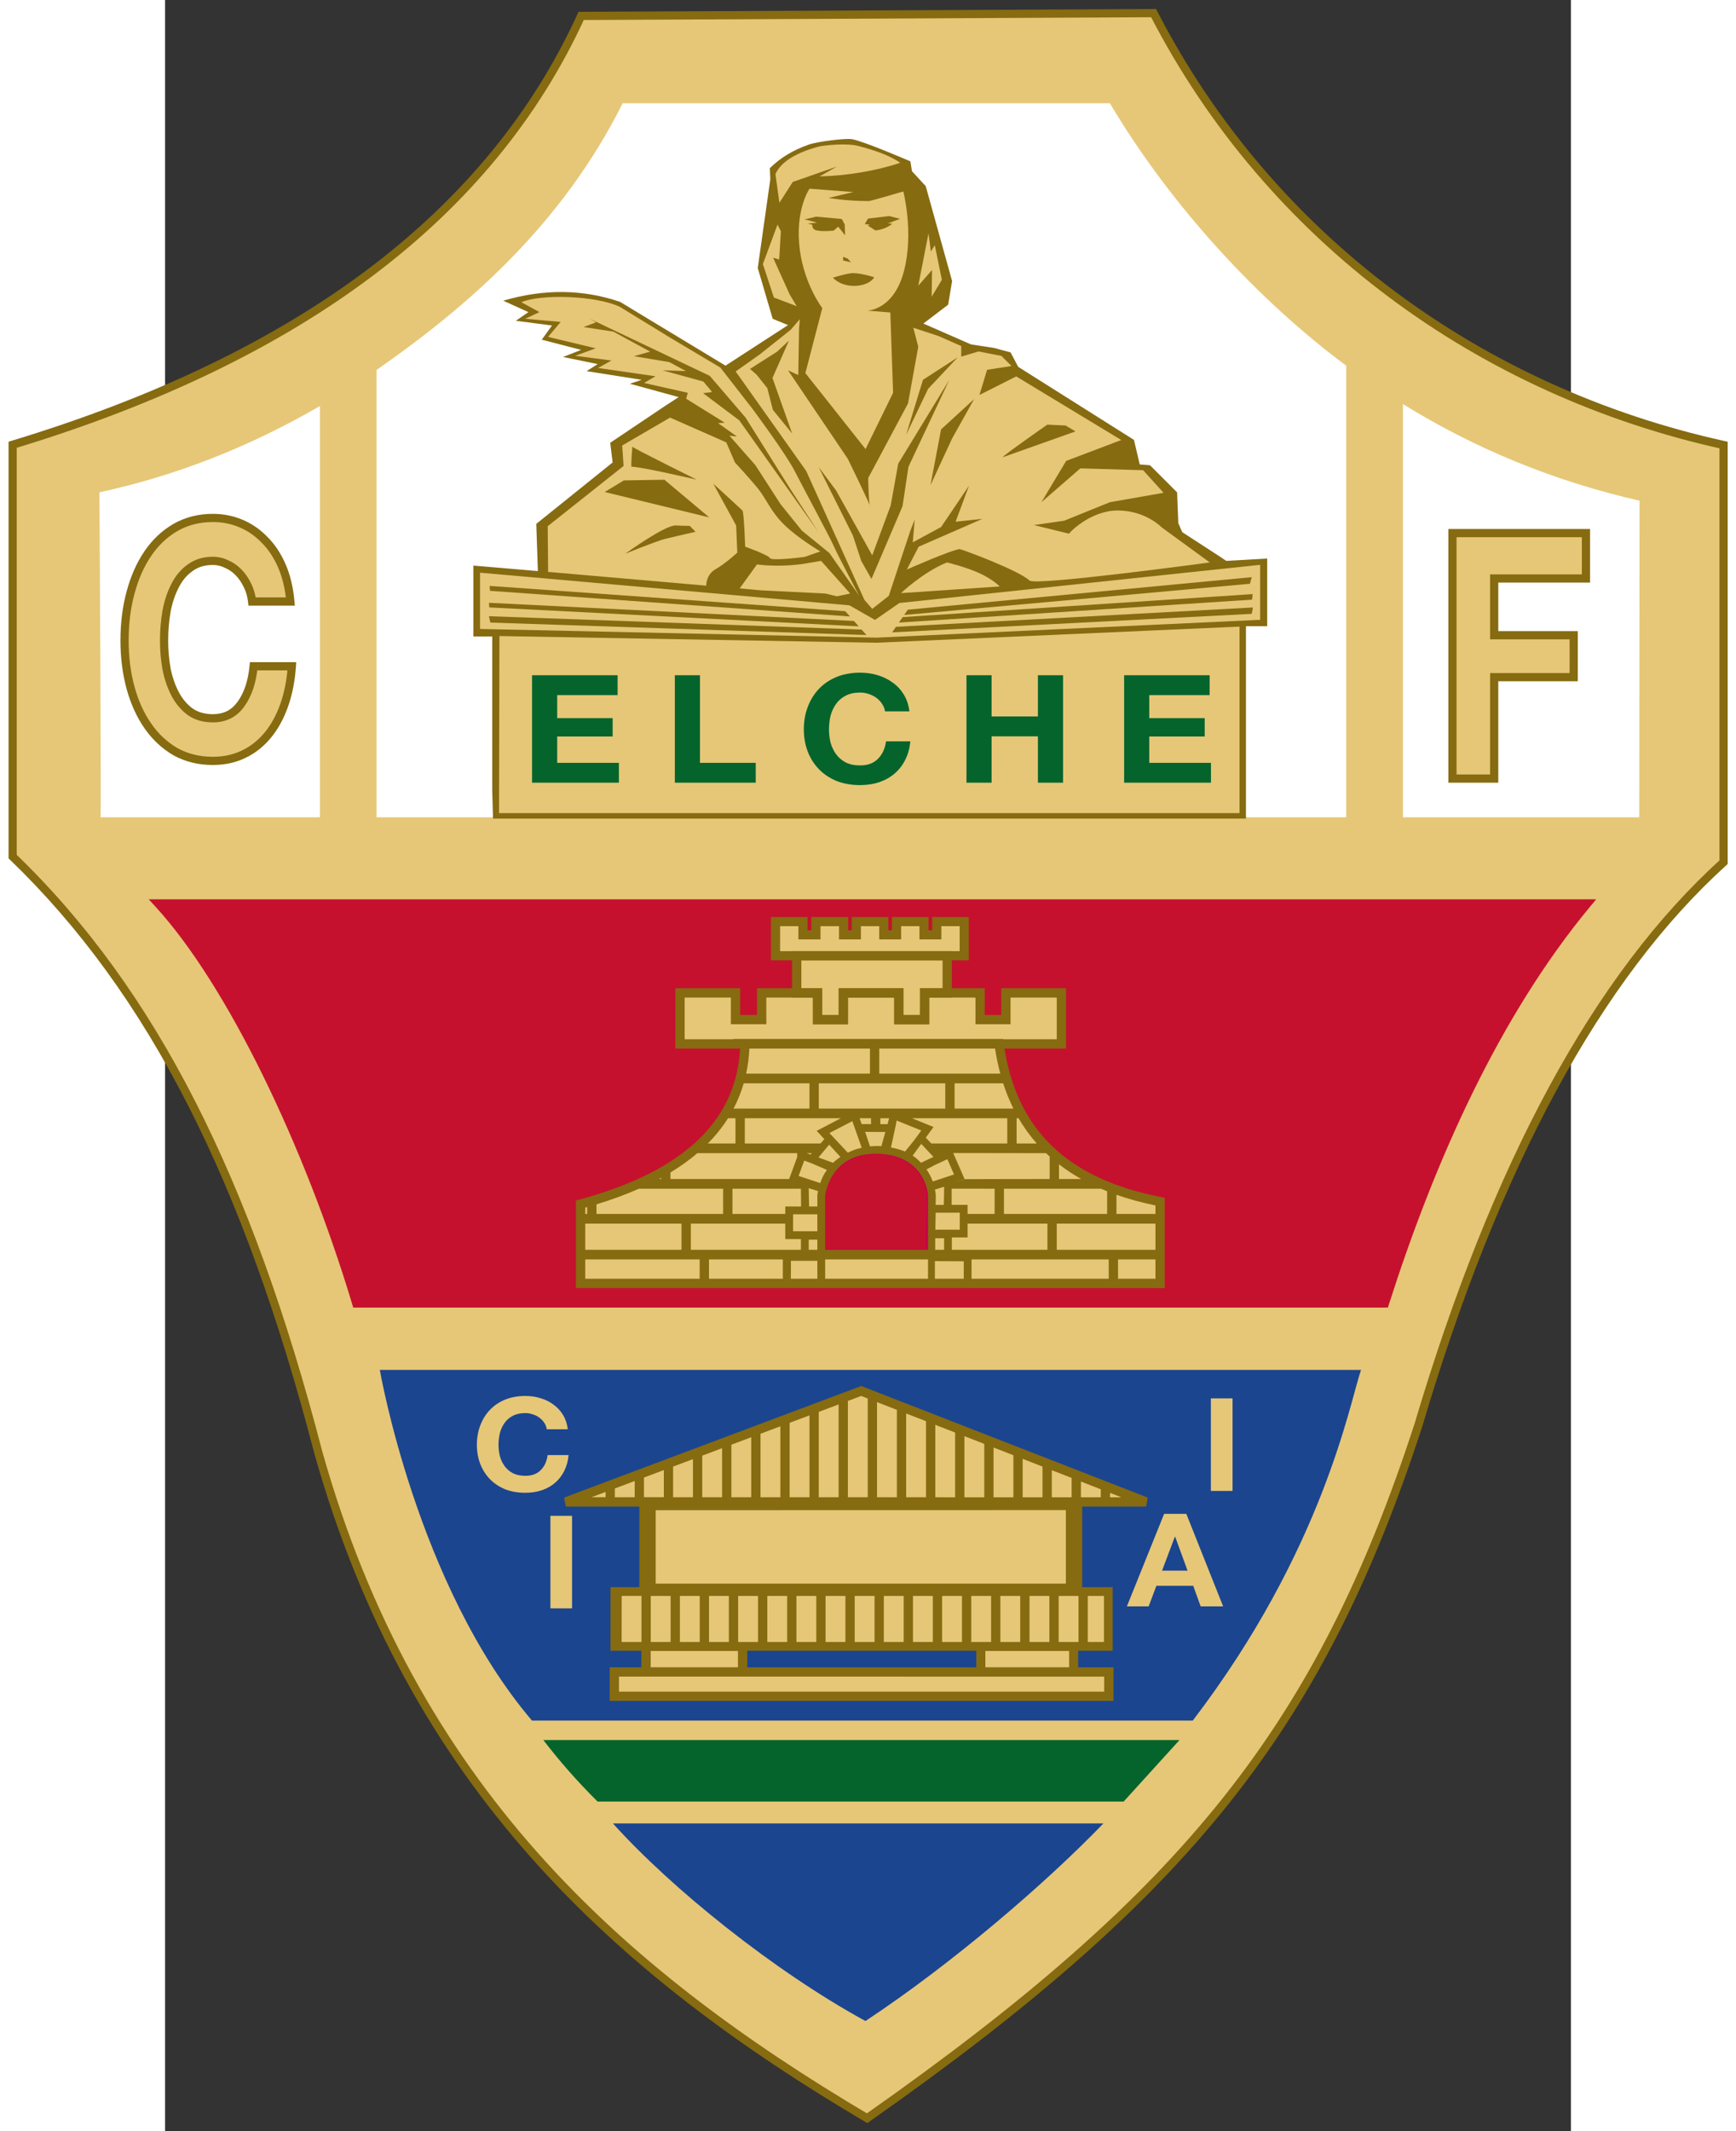<?xml version="1.0" encoding="UTF-8" standalone="no"?>
<!-- Generator: Adobe Illustrator 15.0.2, SVG Export Plug-In . SVG Version: 6.00 Build 0)  -->

<svg
   xmlns:dc="http://purl.org/dc/elements/1.1/"
   xmlns:cc="http://creativecommons.org/ns#"
   xmlns:rdf="http://www.w3.org/1999/02/22-rdf-syntax-ns#"
   xmlns:svg="http://www.w3.org/2000/svg"
   xmlns="http://www.w3.org/2000/svg"
   xmlns:sodipodi="http://sodipodi.sourceforge.net/DTD/sodipodi-0.dtd"
   xmlns:inkscape="http://www.inkscape.org/namespaces/inkscape"
   version="1.1"
   id="Capa_1"
   x="0px"
   y="0px"
   width="205.41"
   height="252"
   viewBox="0 0 205.41 311.174"
   xml:space="preserve"
   inkscape:version="0.48.4 r9939"
   sodipodi:docname="Elche CF 2013.svg"><rect x="0" y="0" width="205.41" height="311.174" fill="#333333" stroke="none"/><defs
   id="defs129" /><sodipodi:namedview
   pagecolor="#ffffff"
   bordercolor="#666666"
   borderopacity="1"
   objecttolerance="10"
   gridtolerance="10"
   guidetolerance="10"
   inkscape:pageopacity="0"
   inkscape:pageshadow="2"
   inkscape:window-width="1920"
   inkscape:window-height="1018"
   id="namedview127"
   showgrid="false"
   fit-margin-top="0"
   fit-margin-left="0"
   fit-margin-right="0"
   fit-margin-bottom="0"
   inkscape:zoom="3.1785714"
   inkscape:cx="102.705"
   inkscape:cy="126"
   inkscape:window-x="-8"
   inkscape:window-y="-8"
   inkscape:window-maximized="1"
   inkscape:current-layer="Capa_1" />
<path
   d="m 144.434,1.916 c 17.029,33.029 47.819,55.251 83.277,63.068 v 60.917 c -18.4,16.648 -33.265,44.057 -44.594,82.22 -14.32,43.95 -33.636,68.282 -80.547,101.187 -36.423,-21.524 -66.463,-48.483 -80.18,-97.209 -10.327,-39.709 -24.168,-67.286 -44.662,-87.014 V 64.943 c 42.107,-12.751 69.796,-33.624 83.063,-62.619 l 83.643,-0.408 z"
   id="path3"
   inkscape:connector-curvature="0"
   style="fill:#e6c777" />
<path
   d="m 144.434,1.916 -0.532,0.274 c 17.114,33.196 48.062,55.526 83.681,63.378 l 0.129,-0.584 h -0.598 v 60.917 h 0.598 l -0.4,-0.443 c -18.523,16.764 -33.418,44.27 -44.768,82.492 l 0.574,0.171 -0.57,-0.186 c -7.146,21.933 -15.52,38.922 -27.949,54.548 -12.433,15.626 -28.939,29.898 -52.37,46.334 l 0.343,0.49 0.305,-0.516 c -36.363,-21.498 -66.232,-48.307 -79.908,-96.855 l -0.576,0.162 0.579,-0.15 c -10.341,-39.766 -24.223,-67.463 -44.825,-87.295 l -0.416,0.432 h 0.598 V 64.943 h -0.598 l 0.173,0.573 c 42.203,-12.776 70.077,-33.748 83.434,-62.942 l -0.544,-0.249 0.003,0.599 83.642,-0.409 -0.005,-0.599 -0.532,0.274 0.532,-0.274 -0.004,-0.599 -84.023,0.411 -0.158,0.347 c -13.178,28.795 -40.682,49.568 -82.692,62.295 l -0.425,0.128 v 60.839 l 0.183,0.177 c 20.386,19.624 34.185,47.081 44.497,86.733 l 0.004,0.014 v -0.002 c 13.758,48.902 43.967,76.013 80.451,97.562 l 0.332,0.196 0.316,-0.222 c 23.479,-16.469 40.084,-30.813 52.619,-46.567 12.535,-15.754 20.979,-32.905 28.152,-54.923 l 0.005,-0.016 0,0 c 11.31,-38.104 26.146,-65.414 44.423,-81.945 l 0.196,-0.179 V 64.501 l -0.469,-0.104 c -35.3,-7.783 -65.931,-29.895 -82.876,-62.757 l -0.168,-0.327 -0.367,0.001 0.004,0.602 z"
   id="path5"
   inkscape:connector-curvature="0"
   style="fill:#866b10" />
<path
   d="m 27.937,190.337 c -6.966,-23.174 -18.317,-46.83 -28.962,-58.42 l 208.846,0.001 c -13.537,16.298 -22.943,37.61 -29.596,58.419 H 27.937 z"
   id="path7"
   inkscape:connector-curvature="0"
   style="fill:#c5112e" />
<path
   d="m 27.937,190.337 0.573,-0.172 c -6.994,-23.243 -18.337,-46.928 -29.094,-58.653 l -0.441,0.405 v 0.599 l 208.846,0.001 v -0.599 l -0.461,-0.382 c -13.611,16.392 -23.037,37.768 -29.705,58.619 l 0.57,0.182 v -0.598 H 27.937 v 0.598 l 0.573,-0.172 -0.573,0.172 v 0.6 H 178.661 l 0.135,-0.417 c 6.637,-20.767 16.023,-42.015 29.486,-58.22 l 0.814,-0.98 -211.484,-0.001 0.922,1.003 c 10.534,11.455 21.891,35.082 28.83,58.188 l 0.127,0.427 h 0.446 v -0.6 z"
   id="path9"
   inkscape:connector-curvature="0"
   style="fill:#c5112e" />
<path
   d="m -9.423,119.34 c 0.119,0.044 -0.162,-47.454 -0.162,-47.454 11.201,-2.413 22.029,-6.684 32.211,-12.6 V 119.34 H -9.423 z"
   id="path11"
   inkscape:connector-curvature="0"
   style="fill:#ffffff" />
<path
   d="m 180.86,59.003 c 10.624,6.558 22.082,11.262 34.572,14.108 l -0.043,46.229 h -34.529 V 59.003 z"
   id="path13"
   inkscape:connector-curvature="0"
   style="fill:#ffffff" />
<path
   d="m 30.905,54.013 c 13.615,-9.455 27.202,-21.434 35.951,-38.933 h 71.193 c 8.988,15.137 21.961,29.02 34.529,38.315 V 119.34 H 30.905 V 54.013 z"
   id="path15"
   inkscape:connector-curvature="0"
   style="fill:#ffffff" />
<path
   d="m 53.61,251.242 c -16.813,-19.75 -22.233,-51.208 -22.233,-51.208 H 174.739 c -1.644,4.767 -5.471,26.19 -24.582,51.208 H 53.61 z"
   id="path17"
   inkscape:connector-curvature="0"
   style="fill:#1b458f" />
<path
   d="m 102.334,295.114 c -13.293,-7.266 -28.261,-19.266 -36.896,-28.854 h 71.664 c -8.353,8.666 -21.979,20.395 -34.768,28.854 z"
   id="path19"
   inkscape:connector-curvature="0"
   style="fill:#1b458f" />
<path
   d="m 55.267,254.082 h 92.951 l -8.16,8.985 H 63.194 c -3.033,-3.013 -5.563,-5.912 -7.927,-8.985 z"
   id="path21"
   inkscape:connector-curvature="0"
   style="fill:#05642c" />
<rect
   x="56.301"
   y="221.343"
   width="3.164"
   height="13.51"
   id="rect23"
   style="fill:#e6c777" />
<rect
   x="152.801"
   y="204.193"
   width="3.166"
   height="13.512"
   id="rect25"
   style="fill:#e6c777" />
<path
   d="m 145.971,221.057 -5.441,13.509 h 3.182 l 1.13,-3.008 h 5.381 l 1.088,3.008 h 3.285 l -5.38,-13.509 h -3.245 z m -0.303,8.291 1.873,-4.96 h 0.041 l 1.813,4.96 h -3.727 z"
   id="path27"
   inkscape:connector-curvature="0"
   style="fill:#e6c777;fill-rule:evenodd" />
<path
   d="m 55.775,208.704 h 3.065 c -0.095,-0.78 -0.322,-1.473 -0.685,-2.08 -0.363,-0.607 -0.827,-1.109 -1.392,-1.515 -0.553,-0.415 -1.183,-0.729 -1.896,-0.944 -0.697,-0.215 -1.443,-0.324 -2.236,-0.324 -1.102,0 -2.096,0.184 -2.984,0.548 -0.871,0.368 -1.611,0.87 -2.215,1.516 -0.604,0.646 -1.066,1.403 -1.391,2.272 -0.322,0.857 -0.484,1.789 -0.484,2.799 0,0.985 0.162,1.904 0.484,2.763 0.324,0.843 0.787,1.582 1.391,2.212 0.604,0.633 1.344,1.132 2.215,1.496 0.889,0.354 1.883,0.529 2.984,0.529 0.887,0 1.7,-0.126 2.438,-0.377 0.74,-0.252 1.385,-0.62 1.938,-1.1 0.55,-0.477 0.991,-1.057 1.33,-1.739 0.334,-0.682 0.543,-1.443 0.622,-2.291 h -3.063 c -0.12,0.911 -0.453,1.64 -1.005,2.198 -0.54,0.555 -1.292,0.832 -2.259,0.832 -0.712,0 -1.316,-0.129 -1.813,-0.381 -0.5,-0.266 -0.9,-0.611 -1.209,-1.04 -0.311,-0.427 -0.541,-0.908 -0.688,-1.438 -0.133,-0.542 -0.202,-1.098 -0.202,-1.665 0,-0.593 0.069,-1.166 0.202,-1.724 0.146,-0.552 0.377,-1.048 0.688,-1.475 0.309,-0.442 0.709,-0.789 1.209,-1.041 0.496,-0.265 1.101,-0.396 1.813,-0.396 0.391,0 0.759,0.063 1.107,0.19 0.365,0.112 0.686,0.273 0.97,0.489 0.28,0.215 0.519,0.467 0.706,0.757 0.187,0.28 0.308,0.589 0.36,0.929 z"
   id="path29"
   inkscape:connector-curvature="0"
   style="fill:#e6c777" />
<path
   d="m 12.718,87.836 h 5.591 c -0.175,-1.964 -0.59,-3.703 -1.252,-5.225 -0.664,-1.518 -1.509,-2.787 -2.537,-3.8 -1.006,-1.044 -2.156,-1.836 -3.454,-2.375 -1.275,-0.536 -2.635,-0.805 -4.081,-0.805 -2.01,0 -3.825,0.458 -5.44,1.375 -1.592,0.917 -2.939,2.185 -4.042,3.8 -1.104,1.614 -1.949,3.513 -2.536,5.701 -0.589,2.15 -0.886,4.495 -0.886,7.028 0,2.469 0.297,4.782 0.886,6.933 0.586,2.123 1.431,3.975 2.536,5.559 1.102,1.583 2.45,2.833 4.042,3.753 1.615,0.885 3.431,1.327 5.44,1.327 1.619,0 3.1,-0.313 4.446,-0.95 1.351,-0.634 2.525,-1.549 3.528,-2.752 1.008,-1.204 1.815,-2.663 2.428,-4.371 0.611,-1.711 0.992,-3.625 1.139,-5.745 h -5.586 c -0.222,2.279 -0.832,4.115 -1.84,5.508 -0.981,1.393 -2.35,2.089 -4.115,2.089 -1.298,0 -2.401,-0.315 -3.309,-0.949 -0.908,-0.663 -1.64,-1.536 -2.207,-2.615 -0.563,-1.075 -0.979,-2.278 -1.247,-3.609 -0.247,-1.359 -0.368,-2.752 -0.368,-4.178 0,-1.489 0.121,-2.93 0.368,-4.323 0.268,-1.394 0.684,-2.627 1.247,-3.707 0.567,-1.106 1.299,-1.976 2.207,-2.609 0.908,-0.667 2.011,-1 3.309,-1 0.711,0 1.386,0.159 2.021,0.477 0.663,0.287 1.252,0.698 1.764,1.234 0.518,0.54 0.945,1.169 1.287,1.898 0.345,0.7 0.565,1.476 0.661,2.331 z"
   id="path31"
   inkscape:connector-curvature="0"
   style="fill:#e6c777" />
<path
   d="m 12.718,87.836 v 0.599 h 6.244 l -0.058,-0.652 c -0.18,-2.016 -0.607,-3.819 -1.301,-5.41 -0.688,-1.577 -1.574,-2.914 -2.664,-3.987 l -0.42,0.426 0.432,-0.415 c -1.059,-1.1 -2.282,-1.943 -3.656,-2.513 -1.348,-0.567 -2.791,-0.851 -4.311,-0.851 -2.101,0 -4.028,0.483 -5.736,1.453 -1.676,0.965 -3.093,2.301 -4.241,3.982 -1.147,1.678 -2.018,3.641 -2.619,5.884 -0.604,2.205 -0.906,4.603 -0.906,7.183 0,2.517 0.303,4.884 0.907,7.091 0.602,2.179 1.474,4.096 2.622,5.742 1.147,1.649 2.564,2.966 4.233,3.929 l 0.005,0.004 0.007,0.003 c 1.708,0.938 3.63,1.402 5.728,1.401 1.695,0.001 3.271,-0.331 4.702,-1.008 1.428,-0.67 2.678,-1.646 3.731,-2.91 1.06,-1.265 1.9,-2.789 2.531,-4.552 0.633,-1.771 1.023,-3.74 1.174,-5.905 l 0.044,-0.64 h -6.771 l -0.053,0.541 c -0.214,2.207 -0.8,3.935 -1.728,5.215 l -0.004,0.004 v 10e-4 c -0.895,1.246 -2.02,1.822 -3.627,1.835 -1.202,-0.002 -2.17,-0.287 -2.966,-0.841 l -0.342,0.491 0.353,-0.483 c -0.829,-0.606 -1.499,-1.401 -2.029,-2.41 -0.534,-1.02 -0.932,-2.167 -1.19,-3.449 l -0.586,0.118 0.589,-0.107 c -0.24,-1.322 -0.358,-2.679 -0.358,-4.07 0,-1.457 0.119,-2.861 0.358,-4.219 l -0.589,-0.104 0.587,0.113 c 0.258,-1.345 0.658,-2.522 1.19,-3.542 l 0.008,-0.017 -0.006,0.013 c 0.529,-1.035 1.196,-1.819 2.016,-2.391 l 0.004,-0.003 0.007,-0.005 c 0.796,-0.583 1.758,-0.882 2.955,-0.884 0.621,0 1.199,0.137 1.754,0.414 l 0.016,0.008 0.014,0.006 c 0.59,0.255 1.109,0.618 1.569,1.099 0.47,0.491 0.86,1.063 1.178,1.739 l 0.006,0.01 c 0.311,0.632 0.515,1.338 0.603,2.13 l 0.06,0.533 h 0.535 v -0.599 l 0.595,-0.066 c -0.103,-0.916 -0.342,-1.762 -0.719,-2.527 l -0.537,0.265 0.541,-0.254 c -0.366,-0.783 -0.832,-1.471 -1.396,-2.059 -0.563,-0.591 -1.222,-1.051 -1.959,-1.369 l -0.236,0.549 0.268,-0.536 c -0.716,-0.358 -1.488,-0.541 -2.289,-0.54 -1.398,-0.002 -2.645,0.367 -3.664,1.117 l 0.355,0.482 -0.342,-0.491 c -0.996,0.694 -1.794,1.648 -2.397,2.827 l 0.009,-0.017 -0.007,0.013 c -0.594,1.137 -1.028,2.429 -1.305,3.871 l -0.002,0.009 v 0 c -0.252,1.43 -0.375,2.905 -0.375,4.427 0,1.459 0.123,2.888 0.377,4.284 l 0.001,0.008 0.001,0.003 c 0.277,1.38 0.711,2.639 1.303,3.769 0.604,1.15 1.397,2.1 2.384,2.82 l 0.005,0.004 0.005,0.004 c 1.019,0.712 2.258,1.058 3.651,1.056 1.922,0.014 3.535,-0.803 4.604,-2.343 l -0.489,-0.345 0.486,0.351 c 1.086,-1.504 1.721,-3.45 1.949,-5.802 l -0.596,-0.057 v 0.598 h 5.586 v -0.598 l -0.597,-0.042 c -0.144,2.074 -0.516,3.934 -1.105,5.584 -0.593,1.653 -1.367,3.047 -2.323,4.188 -0.953,1.143 -2.055,1.998 -3.323,2.595 -1.264,0.597 -2.65,0.894 -4.192,0.894 -1.923,0 -3.63,-0.42 -5.153,-1.254 l -0.288,0.525 0.299,-0.519 c -1.515,-0.875 -2.792,-2.06 -3.849,-3.577 -1.062,-1.521 -1.878,-3.308 -2.45,-5.375 -0.574,-2.093 -0.865,-4.352 -0.865,-6.773 0,-2.487 0.291,-4.777 0.865,-6.87 0.573,-2.137 1.392,-3.971 2.452,-5.521 1.058,-1.549 2.336,-2.749 3.847,-3.619 1.519,-0.86 3.223,-1.294 5.142,-1.295 1.373,0 2.648,0.253 3.85,0.758 1.223,0.509 2.301,1.25 3.254,2.238 l 0.004,0.004 0.008,0.008 c 0.967,0.952 1.771,2.153 2.408,3.613 0.631,1.451 1.035,3.125 1.205,5.038 l 0.596,-0.053 v -0.599 h -5.591 v 0.599 l 0.595,-0.066 -0.597,0.066 z"
   id="path33"
   inkscape:connector-curvature="0"
   style="fill:#866b10" />
<polygon
   points="609.599,274.769 623.006,274.769 623.006,268.142 603.5,268.142 603.5,303.988 609.599,303.988 609.599,289.176 621.218,289.176 621.218,283.053 609.599,283.053 "
   id="polygon35"
   style="fill:#e6c777"
   transform="translate(-415.402,-190.296)" />
<polygon
   points="603.5,268.142 602.901,268.142 602.901,304.587 610.197,304.587 610.197,289.774 621.816,289.774 621.816,282.455 610.197,282.455 610.197,275.367 623.604,275.367 623.604,267.542 602.901,267.542 602.901,268.142 603.5,268.142 603.5,268.74 622.408,268.74 622.408,274.17 609,274.17 609,283.652 620.619,283.652 620.619,288.577 609,288.577 609,303.39 604.098,303.39 604.098,268.142 603.5,268.142 603.5,268.74 "
   id="polygon37"
   style="fill:#866b10"
   transform="translate(-415.402,-190.296)" />
<path
   d="M 47.803,115.468 V 92.934 h -2.759 v -10.345 l 9.426,0.804 -0.231,-6.898 11.152,-8.964 -0.347,-2.877 8.048,-5.402 1.953,-1.266 -7.127,-1.954 1.725,-0.57 -8.048,-1.266 1.61,-1.035 -5.059,-1.035 2.646,-1.034 -5.75,-1.493 1.494,-2.069 -5.284,-0.689 1.836,-1.266 -3.677,-1.668 c 5.935,-1.745 11.625,-1.688 17.071,0.172 l 15.404,9.314 9.138,-5.922 -2.243,-0.92 -2.182,-7.415 1.837,-12.989 -0.081,-1.581 c 1.473,-1.454 3.244,-2.588 5.684,-3.448 1.314,-0.463 5.423,-0.957 6.337,-0.792 1.817,0.326 8.522,3.237 8.522,3.237 l 0.23,1.434 2.012,2.186 3.852,13.852 -0.572,3.451 -3.624,2.759 6.955,3.045 3.392,0.518 2.398,0.654 1.108,2.104 16.917,10.669 0.842,3.582 1.496,0.118 3.965,3.966 0.172,4.481 0.576,1.325 5.404,3.504 1.031,0.689 5.979,-0.343 v 9.884 h -3.104 v 24.142 3.945 H 47.917 l -0.114,-4.06 z"
   id="path39"
   inkscape:connector-curvature="0"
   style="fill:#866b10" />
<polygon
   points="461.422,273.92 461.422,282.137 519.359,283.405 575.168,280.815 575.401,280.815 575.401,272.771 522.693,278.347 519.129,280.815 515.393,278.689 "
   id="polygon41"
   style="fill:#e6c777"
   transform="translate(-415.402,-190.296)" />
<polygon
   points="572.389,309.025 464.199,309.025 464.256,282.336 464.256,283.172 519.303,284.15 572.389,281.794 "
   id="polygon43"
   style="fill:#e6c777"
   transform="translate(-415.402,-190.296)" />
<path
   d="m 55.965,83.509 23.104,2.011 c 0,0 -0.058,-1.608 1.379,-2.416 1.439,-0.804 3.162,-2.413 3.162,-2.413 l -0.171,-3.965 -3.335,-6.095 c 0,0 4.023,3.682 4.254,3.909 0.228,0.231 0.402,5.29 0.402,5.29 0,0 3.392,1.206 3.619,1.664 0.232,0.462 5.059,-0.171 5.059,-0.171 l 2.301,-0.804 c 0,0 -3.219,-1.896 -5.23,-3.85 -2.011,-1.954 -2.644,-3.796 -3.852,-5.29 -1.208,-1.493 -3.393,-3.849 -3.393,-3.849 l -1.264,-2.934 -8.219,-3.619 -6.994,4.077 0.205,2.987 -11.086,8.796 0.059,6.672 z"
   id="path45"
   inkscape:connector-curvature="0"
   style="fill:#e6c777" />
<path
   d="m 67.229,80.866 c 0,0 5.863,-4.254 7.414,-4.139 0.446,0.034 1.189,0.053 2.02,0.063 l 0.84,0.863 c -1.822,0.417 -3.749,0.86 -4.41,1.028 -1.381,0.345 -5.864,2.185 -5.864,2.185 z"
   id="path47"
   inkscape:connector-curvature="0"
   style="fill:#866b10" />
<path
   d="m 76.137,58.22 5.635,3.503 -0.979,0.06 2.76,1.954 -1.093,-0.115 3.795,4.311 3.676,5.689 3.104,3.853 4.024,3.273 3.505,5.002 0.863,1.263 c 0,0 -3.102,-5.863 -3.68,-7.182 -0.572,-1.322 -4.424,-8.451 -5.747,-11.035 -1.323,-2.59 -6.206,-9.142 -6.206,-9.142 l -4.657,-5.979 -7.243,-4.311 -7.412,-4.539 c -3.567,-1.718 -11.721,-1.904 -14.424,-0.692 l 2.639,1.44 -2.067,0.976 5.171,0.458 -1.836,2.188 6.954,1.664 -2.989,1.095 5.287,0.688 -1.955,1.091 8.395,1.207 -1.668,0.979 6.381,1.437 -0.233,0.864 z"
   id="path49"
   inkscape:connector-curvature="0"
   style="fill:#e6c777;fill-rule:evenodd" />
<path
   d="m 83.954,85.922 2.53,-3.504 c 0,0 1.436,0.228 3.734,0.172 2.301,-0.057 3.91,-0.402 3.91,-0.402 l 1.722,-0.29 4.255,4.772 -1.955,0.402 -1.666,-0.402 -9.312,-0.461 -3.218,-0.287 z"
   id="path51"
   inkscape:connector-curvature="0"
   style="fill:#e6c777" />
<path
   d="m 83.37,54.24 10.301,14.522 8.505,18.828 1.146,1.321 2.416,-1.898 3.16,-9.538 0.633,-1.608 -0.285,3.329 4.137,-2.238 4.078,-6.032 -1.955,5.255 3.912,-0.414 -9.311,4.064 -1.725,3.332 c 0,0 6.379,-2.817 7.703,-2.986 0.18,-0.025 8.588,3.064 10.229,4.598 0.863,0.804 26.326,-2.646 26.326,-2.646 l -7.014,-5.115 c 0,0 -2.355,-2.472 -6.436,-2.472 -4.082,0 -7.219,3.389 -7.105,3.389 l -5.139,-1.26 4.426,-0.636 6.667,-2.699 7.849,-1.378 -2.986,-3.298 -9.173,-0.268 -5.69,4.943 3.621,-6.034 8.049,-3.049 -15.348,-9.289 -5.375,2.709 1.121,-3.678 3.563,-0.546 -1.47,-1.475 -3.359,-0.654 -2.514,0.757 v -1.543 l -3.291,-1.453 -3.711,-1.225 0.723,2.774 -1.496,8.279 c 0,0 -5.859,10.979 -5.803,10.859 -0.057,0.06 0.113,4.083 0.229,4.143 0.214,0.104 -3.217,-6.901 -3.217,-6.901 l -8.737,-12.933 1.495,0.692 0.113,-6.839 0.116,-1.324 -1.345,1.558 -4.531,3.604 -3.502,2.473 z"
   id="path53"
   inkscape:connector-curvature="0"
   style="fill:#e6c777;fill-rule:evenodd" />
<polygon
   points="504.148,245.486 507.023,253.594 504.205,250.143 503.402,246.982 501.85,245.028 500.871,244.165 504.838,241.637 506.563,240.025 "
   id="polygon55"
   style="fill:#866b10"
   transform="translate(-415.402,-190.296)" />
<polygon
   points="524.016,258.456 529.992,245.758 522.52,257.999 521.427,264.092 518.725,271.389 513.439,261.907 510.91,258.516 515.91,268.519 517.117,272.193 518.611,274.84 523.154,264.207 "
   id="polygon57"
   style="fill:#866b10"
   transform="translate(-415.402,-190.296)" />
<polygon
   points="530.395,254.323 527.232,261.159 528.785,252.995 533.611,248.572 "
   id="polygon59"
   style="fill:#866b10"
   transform="translate(-415.402,-190.296)" />
<path
   d="m 122.349,66.783 c 0.347,-0.461 6.552,-4.772 6.552,-4.772 l 2.672,0.121 1.443,0.864 -10.667,3.787 z"
   id="path61"
   inkscape:connector-curvature="0"
   style="fill:#866b10" />
<path
   d="m 107.519,86.611 c 0,0 3.277,-3.102 6.726,-4.483 0,0 2.875,0.692 4.829,1.612 1.954,0.916 2.873,1.895 2.873,1.895 l -14.428,0.976 z"
   id="path63"
   inkscape:connector-curvature="0"
   style="fill:#e6c777" />
<path
   d="m 68.157,68.151 c 1.42,0 9.541,1.895 9.541,1.895 0,0 -9.426,-4.654 -9.426,-4.828 0,0 -0.233,2.933 -0.115,2.933 z"
   id="path65"
   inkscape:connector-curvature="0"
   style="fill:#866b10" />
<polygon
   points="526.889,247.076 523.67,253.799 526.14,245.758 531.216,242.476 "
   id="polygon67"
   style="fill:#866b10"
   transform="translate(-415.402,-190.296)" />
<polygon
   points="510.91,268.057 499.301,251.677 494.01,247.708 495.334,247.537 494.048,246.007 488.09,244.374 491.504,244.485 489.088,243.174 483.896,242.307 486.281,241.646 480.896,238.719 476.539,238.052 478.377,237.363 477.344,236.79 494.99,245.181 500.219,251.274 506.885,261.907 "
   id="polygon69"
   style="fill:#866b10"
   transform="translate(-415.402,-190.296)" />
<path
   d="m 107.98,39.508 c -1.494,5.835 -5.39,5.848 -5.39,5.848 l 3.379,0.274 0.402,11.726 -4.022,8.22 -8.796,-11.093 2.473,-9.486 c 0,0 -2.588,-3.388 -3.276,-8.447 -0.791,-5.807 1.408,-8.996 1.408,-8.996 l 6.407,0.489 -3.619,0.861 c 0,0 2.516,0.458 5.86,0.458 0.288,0 5.06,-1.406 5.06,-1.406 0,0 1.55,5.948 0.114,11.552 z"
   id="path71"
   inkscape:connector-curvature="0"
   style="fill:#e6c777" />
<path
   d="m 89.184,25.42 c 0.761,-1.711 2.818,-3.038 6.173,-3.979 0.816,-0.229 4.4,-0.606 6.076,-0.088 2.681,0.693 4.674,1.5 5.979,2.419 -3.462,1.169 -7.817,1.896 -11.789,1.99 l 2.527,-1.437 -6.438,2.244 -1.953,3.042 -0.575,-4.191 z"
   id="path73"
   inkscape:connector-curvature="0"
   style="fill:#e6c777" />
<polygon
   points="506.658,233.283 507.691,235.007 504.357,233.741 502.748,228.857 504.884,223.09 505.377,224.053 505.133,228.18 504.242,227.937 "
   id="polygon75"
   style="fill:#e6c777"
   transform="translate(-415.402,-190.296)" />
<polygon
   points="527.291,227.018 526.945,224.374 525.451,232.018 527.465,229.72 527.406,233.629 528.898,231.157 527.867,226.099 "
   id="polygon77"
   style="fill:#e6c777"
   transform="translate(-415.402,-190.296)" />
<path
   d="m 97.577,40.543 c 0,0 1.435,-0.458 2.587,-0.632 1.147,-0.172 3.448,0.576 3.448,0.576 -0.918,1.552 -4.483,1.78 -6.035,0.056 z"
   id="path79"
   inkscape:connector-curvature="0"
   style="fill:#866b10" />
<polygon
   points="514.473,228.339 514.473,227.794 515.134,228.053 515.623,228.598 "
   id="polygon81"
   style="fill:#866b10"
   transform="translate(-415.402,-190.296)" />
<path
   d="m 107.393,31.952 -1.44,0.543 c -0.108,0.019 -0.235,0.056 -0.368,0.103 l 0.668,0.072 c -0.518,0.461 -1.523,0.9 -2.471,0.975 l -1.113,-0.717 0.273,-0.115 -0.031,-0.028 -0.677,-0.057 0.461,-0.807 3.098,-0.371 1.6,0.402 z"
   id="path83"
   inkscape:connector-curvature="0"
   style="fill:#866b10" />
<path
   d="m 99.301,32.815 0.056,1.55 -1.003,-1.269 -0.662,0.577 c 0,0 -1.516,0.184 -2.501,-0.029 -0.603,-0.127 -0.64,-0.595 -0.622,-0.822 l -0.672,-0.181 1.371,-0.121 c -0.431,-0.15 -1.83,-0.484 -1.83,-0.484 l 1.695,-0.402 3.737,0.346 0.458,0.833 -0.027,0.002 z"
   id="path85"
   inkscape:connector-curvature="0"
   style="fill:#866b10" />
<polygon
   points="479.637,262.141 482.432,260.445 488.361,260.349 494.916,265.851 "
   id="polygon87"
   style="fill:#866b10"
   transform="translate(-415.402,-190.296)" />
<polygon
   points="462.877,276.57 462.826,275.85 514.785,279.544 515.469,280.313 "
   id="polygon89"
   style="fill:#866b10"
   transform="translate(-415.402,-190.296)" />
<polygon
   points="516.053,280.971 516.751,281.757 462.775,278.992 462.724,278.318 "
   id="polygon91"
   style="fill:#866b10"
   transform="translate(-415.402,-190.296)" />
<polygon
   points="517.17,282.227 517.883,283.025 462.928,281.205 462.724,280.276 "
   id="polygon93"
   style="fill:#866b10"
   transform="translate(-415.402,-190.296)" />
<polygon
   points="523.389,280.095 523.924,279.322 574.171,274.575 573.909,275.538 "
   id="polygon95"
   style="fill:#866b10"
   transform="translate(-415.402,-190.296)" />
<polygon
   points="522.621,281.205 523.172,280.407 574.313,277.047 574.219,277.857 "
   id="polygon97"
   style="fill:#866b10"
   transform="translate(-415.402,-190.296)" />
<polygon
   points="521.633,282.636 522.193,281.825 574.35,279.001 574.168,279.93 "
   id="polygon99"
   style="fill:#866b10"
   transform="translate(-415.402,-190.296)" />
<polygon
   points="481.71,301.688 472.699,301.688 472.699,297.84 480.798,297.84 480.798,295.16 472.699,295.16 472.699,291.797 481.523,291.797 481.523,288.895 469.023,288.895 469.023,304.586 481.71,304.586 "
   id="polygon101"
   style="fill:#05642c"
   transform="translate(-415.402,-190.296)" />
<polygon
   points="501.705,301.688 493.559,301.688 493.559,288.895 489.884,288.895 489.884,304.586 501.705,304.586 "
   id="polygon103"
   style="fill:#05642c"
   transform="translate(-415.402,-190.296)" />
<path
   d="m 105.197,103.873 h 3.559 c -0.112,-0.906 -0.375,-1.712 -0.796,-2.416 -0.422,-0.704 -0.961,-1.29 -1.615,-1.758 -0.641,-0.483 -1.376,-0.851 -2.202,-1.1 -0.812,-0.25 -1.676,-0.374 -2.597,-0.374 -1.281,0 -2.438,0.214 -3.466,0.638 -1.015,0.425 -1.874,1.01 -2.574,1.758 -0.703,0.745 -1.243,1.625 -1.615,2.637 -0.374,0.997 -0.563,2.083 -0.563,3.251 0,1.144 0.189,2.214 0.563,3.211 0.372,0.979 0.912,1.839 1.615,2.568 0.7,0.733 1.56,1.313 2.574,1.739 1.028,0.408 2.185,0.614 3.466,0.614 1.029,0 1.973,-0.146 2.832,-0.439 0.856,-0.294 1.607,-0.717 2.246,-1.275 0.64,-0.554 1.156,-1.228 1.543,-2.022 0.393,-0.789 0.633,-1.674 0.729,-2.656 h -3.559 c -0.14,1.054 -0.529,1.902 -1.172,2.547 -0.621,0.646 -1.496,0.969 -2.619,0.969 -0.829,0 -1.529,-0.148 -2.107,-0.438 -0.576,-0.31 -1.047,-0.711 -1.405,-1.21 -0.359,-0.498 -0.624,-1.057 -0.798,-1.67 -0.151,-0.631 -0.232,-1.275 -0.232,-1.937 0,-0.688 0.081,-1.355 0.232,-1.998 0.174,-0.645 0.438,-1.216 0.798,-1.714 0.358,-0.515 0.829,-0.917 1.405,-1.209 0.578,-0.307 1.278,-0.462 2.107,-0.462 0.453,0 0.879,0.072 1.289,0.221 0.418,0.132 0.793,0.321 1.121,0.571 0.328,0.249 0.602,0.542 0.818,0.879 0.22,0.321 0.359,0.683 0.423,1.075 z"
   id="path105"
   inkscape:connector-curvature="0"
   style="fill:#05642c" />
<polygon
   points="536.168,297.816 542.934,297.816 542.934,304.586 546.607,304.586 546.607,288.895 542.934,288.895 542.934,294.917 536.168,294.917 536.168,288.895 532.494,288.895 532.494,304.586 536.168,304.586 "
   id="polygon107"
   style="fill:#05642c"
   transform="translate(-415.402,-190.296)" />
<polygon
   points="568.218,301.688 559.205,301.688 559.205,297.84 567.303,297.84 567.303,295.16 559.205,295.16 559.205,291.797 568.027,291.797 568.027,288.895 555.529,288.895 555.529,304.586 568.218,304.586 "
   id="polygon109"
   style="fill:#05642c"
   transform="translate(-415.402,-190.296)" />
<path
   d="m 89.194,139.559 v -4.99 h 4.011 v 1.932 h 1.892 v -1.932 h 4.043 v 1.932 h 1.861 v -1.932 h 4.015 v 1.932 h 1.862 v -1.932 h 4.013 v 1.932 h 1.864 v -1.932 h 4.012 v 4.99 h -2.483 v 5.424 h 4.806 v 3.902 h 3.764 v -3.902 h 8.113 v 7.452 H 75.238 v -7.452 h 8.111 v 3.902 h 3.822 v -3.902 h 5.117 v -5.424 h -3.094 z m -4.477,13.008 37.133,-0.119 c 1.789,12.983 9.632,20.355 23.535,23.061 v 11.944 H 60.711 v -11.589 c 15.709,-4.236 23.712,-12.001 24.006,-23.297 z m 27.44,21.183 c 0,0 -0.53,-5.955 -7.975,-5.955 -7.445,0 -8.167,6.592 -8.167,6.592 l -0.003,8.619 h 16.027 l 0.118,-9.256 z"
   id="path111"
   inkscape:connector-curvature="0"
   style="fill:#e6c777" />
<polygon
   points="530.363,335.975 530.363,329.175 507.01,329.175 507.01,329.855 507.689,329.855 507.689,330.535 529.004,330.535 529.004,334.614 525.7,334.614 525.7,338.518 523.293,338.518 523.293,334.614 513.823,334.614 513.823,338.518 511.419,338.518 511.419,334.614 508.369,334.614 508.369,329.855 507.689,329.855 507.689,330.535 507.689,329.855 507.01,329.855 507.01,335.975 510.059,335.975 510.061,339.878 515.183,339.878 515.183,335.975 521.934,335.975 521.934,339.878 527.059,339.878 527.059,335.975 "
   id="polygon113"
   style="fill:#866b10"
   transform="translate(-415.402,-190.296)" />
<polygon
   points="504.596,329.855 505.264,329.855 505.264,325.533 507.938,325.533 507.938,326.797 507.938,327.466 511.166,327.466 511.166,325.534 513.873,325.534 513.873,326.797 513.873,327.466 517.07,327.466 517.07,325.534 519.749,325.534 519.749,326.797 519.749,327.466 522.947,327.466 522.947,325.533 525.625,325.533 525.625,326.797 525.625,327.466 528.824,327.466 528.824,325.533 531.498,325.533 531.498,329.187 504.596,329.187 504.596,329.855 505.264,329.855 504.596,329.855 504.596,330.523 532.836,330.523 532.836,324.197 527.488,324.197 527.488,326.129 526.961,326.129 526.961,324.865 526.961,324.197 521.611,324.197 521.611,326.129 521.085,326.129 521.085,324.865 521.085,324.197 515.734,324.197 515.734,326.129 515.209,326.129 515.209,324.865 515.209,324.197 509.83,324.197 509.83,326.129 509.274,326.129 509.274,324.865 509.274,324.197 503.928,324.197 503.928,330.523 504.596,330.523 "
   id="polygon115"
   style="fill:#866b10"
   transform="translate(-415.402,-190.296)" />
<path
   d="m 111.487,182.73 v -0.337 H 96.466 v -7.9 h -0.337 l 0.335,0.044 c 0.265,-2.01 1.259,-3.492 2.628,-4.495 1.368,-1.001 3.121,-1.51 4.869,-1.51 1.747,0 3.483,0.509 4.819,1.508 1.337,1.001 2.284,2.479 2.491,4.487 l 0.336,-0.034 -0.337,-0.006 -0.122,8.238 0.339,0.005 v -0.337 0.337 l 0.337,0.005 0.122,-8.258 -0.001,-0.02 c -0.222,-2.189 -1.286,-3.861 -2.761,-4.959 -1.473,-1.101 -3.346,-1.641 -5.223,-1.642 -1.878,0 -3.766,0.541 -5.269,1.639 -1.503,1.097 -2.612,2.764 -2.899,4.952 l -0.002,0.023 v 8.596 h 16.027 l 0.005,-0.332 -0.336,-0.004 z"
   id="path117"
   inkscape:connector-curvature="0"
   style="fill:#c4014b" />
<polygon
   points="498.07,339.861 503.252,339.861 503.252,335.959 510.059,335.959 510.061,339.861 515.183,339.861 515.183,335.959 521.934,335.959 521.934,339.861 527.059,339.861 527.059,335.959 533.81,335.959 533.811,339.861 538.934,339.861 538.934,335.959 545.687,335.959 545.687,342.052 490.639,342.052 490.639,342.731 491.318,342.731 490.639,342.731 490.639,343.412 547.047,343.412 547.047,334.6 537.574,334.6 537.574,338.501 535.17,338.501 535.17,334.6 525.7,334.6 525.7,338.501 523.293,338.501 523.293,334.6 513.823,334.6 513.823,338.501 511.419,338.501 511.419,334.6 501.893,334.6 501.893,338.501 499.43,338.501 499.43,334.6 489.959,334.6 489.959,343.412 490.639,343.412 490.639,342.731 491.318,342.731 491.318,335.959 498.07,335.959 "
   id="polygon119"
   style="fill:#866b10"
   transform="translate(-415.402,-190.296)" />
<path
   d="m 122.567,177.26 h 15.077 v -3.309 l -0.921,-0.381 h -14.156 v 3.69 z m 16.439,0 h 5.699 v -1.241 c -2.024,-0.417 -3.925,-0.935 -5.699,-1.559 v 2.8 z m 5.699,1.411 h -14.422 v 3.821 h 14.422 v -3.821 z m -14.095,-6.512 h 3.25 c -1.158,-0.65 -2.242,-1.365 -3.25,-2.146 v 2.146 z m -6.194,-5.184 h 2.947 c -1,-1.133 -1.886,-2.362 -2.658,-3.689 h -0.289 v 3.689 z m -10.881,1.403 -0.224,0.002 0.224,-0.002 z m -1.572,-1.403 h 11.092 v -3.689 h -13.926 l 3.15,1.281 -1.136,1.556 0.82,0.852 z m -6.172,-3.689 h -1.282 v 0.866 l 1.052,0.003 0.23,-0.869 z m -2.644,0.861 v -0.861 h -1.668 l 0.303,0.857 1.365,0.004 z m -4.402,-0.861 h -14.04 v 3.689 h 11.059 l 0.572,-0.637 -1.135,-1.209 3.544,-1.843 z m -4.252,5.101 h -0.737 l -0.032,0.83 h -1.361 l -10e-4,-0.266 v -0.564 h -14.585 c -1.178,1.005 -2.488,1.944 -3.932,2.818 v 0.954 h 17.34 l 1.177,-3.208 10e-4,0.266 h 1.361 v -0.83 l 0.588,0.203 0.181,-0.203 z m -1.592,5.183 h -10.002 v 3.689 h 7.719 v -1.091 h 2.313 l -0.03,-2.598 z m -2.283,5.101 h -13.799 v 3.821 h 16.083 l 0.005,-1.56 -2.289,0.002 v -2.263 z m 3.427,3.821 h 1.26 v -1.479 l -1.26,0.008 v 1.471 z m 2.4,0 h 15.028 v -7.887 c 0,-0.816 -0.843,-6.129 -7.638,-6.129 -6.795,0 -7.391,6.143 -7.391,6.143 v 7.873 z m 16.08,0 h 1.3 v -1.679 h -1.3 v 1.679 z m 2.432,0 h 13.965 v -3.821 h -11.666 v 2.02 h -2.299 v 1.801 z m 6.247,-8.922 -6.277,-0.001 v -0.756 l 1.896,-0.633 12.426,-0.021 v -3.282 l -0.528,-0.49 -13.565,-0.02 1.658,3.792 -1.886,0.654 v 0.756 2.366 h 2.329 v 1.324 h 3.948 v -3.689 z m 18.035,10.333 v 2.821 h 5.467 v -2.821 h -5.467 z m -1.362,2.822 v -2.821 h -20.039 v 2.821 h 20.039 z m -58.404,0 h 10.788 v 1.314 h 6.184 v -1.314 h 15.028 v -2.821 H 96.445 v 2.821 1.314 h -6.184 v -1.314 -2.821 h -10.788 v 2.821 z m 11.964,0 h 3.868 v -2.619 h -3.861 l -0.007,2.619 z m 21.04,0 h 4.219 v -2.548 l -4.219,-0.026 v 2.574 z m -51.086,-4.233 h 14.066 v -3.821 h -14.066 v 3.821 z m 16.72,1.411 h -16.72 v 2.821 h 16.72 v -2.821 z m -16.72,-6.643 h 0.281 v -1.004 l -0.281,0.078 v 0.926 z m 1.643,0 h 18.504 v -3.689 h -12.28 c -1.912,0.843 -3.983,1.604 -6.225,2.286 v 1.403 z m 9.136,-5.101 h 0.313 v -0.169 l -0.313,0.169 z m 7.129,-5.184 h 4.045 v -3.689 h -1.093 c -0.823,1.307 -1.808,2.537 -2.952,3.689 z m 3.765,-5.1 h 11.091 v -3.69 h -9.609 c -0.374,1.285 -0.868,2.515 -1.482,3.69 z m 12.452,0 h 18.479 v -3.69 H 95.516 v 3.69 z m 19.841,0 h 8.59 c -0.577,-1.163 -1.076,-2.393 -1.495,-3.69 h -7.095 v 3.69 z m -30.456,-5.101 h 18.089 v -3.694 H 85.378 c -0.061,1.272 -0.219,2.505 -0.477,3.694 z m 19.45,0 h 17.683 c -0.318,-1.18 -0.575,-2.411 -0.771,-3.694 h -16.911 v 3.694 z m -21.357,-5.054 h 39.447 l 0.082,0.587 c 0.882,6.379 3.225,11.301 7.023,14.989 2.021,1.961 4.469,3.577 7.346,4.863 2.537,1.133 5.406,2.008 8.621,2.634 l 0.551,0.107 v 13.185 H 60.031 v -12.79 l 0.502,-0.136 c 7.784,-2.098 13.605,-5.063 17.487,-8.832 3.813,-3.71 5.798,-8.178 6.007,-13.543 l -1.033,-1.064 z m 33.12,27.838 v -2.479 h -3.523 l -0.047,2.479 h 3.57 z m -2.334,-3.622 0.053,-2.646 -1.352,0.411 c 0,0 0.133,0.598 0.128,0.844 l -0.019,1.392 h 1.19 z m 0.521,-6.67 -1.845,0.854 -1.204,0.637 c 0.391,0.561 0.68,1.131 0.917,1.764 l 3.106,-1.023 -0.974,-2.232 z m -3.818,-2.237 -1.252,1.715 c 0.533,0.374 0.771,0.585 1.215,1.045 l 1.822,-0.858 -1.785,-1.902 z m -2.352,1.111 1.381,-1.72 0.982,-1.345 -3.619,-1.46 -0.08,0.546 -0.736,3.398 c 0.752,0.127 1.342,0.321 2.072,0.581 z m -3.469,-0.786 0.578,-2.062 -2.956,-0.016 0.714,2.119 c 0.697,-0.064 1.055,-0.062 1.664,-0.041 z m -2.875,0.238 -1.371,-3.882 -3.35,1.737 2.688,2.864 c 0.828,-0.375 1.01,-0.47 2.033,-0.719 z m -4.755,-0.452 -1.566,1.871 2.136,0.781 c 0.354,-0.347 0.659,-0.568 1.073,-0.859 l -1.643,-1.793 z m -3.644,2.33 -0.823,2.241 3.163,1.044 c 0.224,-0.68 0.497,-1.273 0.977,-1.923 l -2.248,-0.973 -1.069,-0.389 z m 2.011,4.449 -1.356,-0.422 0.051,2.674 h 1.212 v -1.657 l 0.093,-0.595 z m -0.096,3.392 h -3.539 l -0.004,2.48 h 3.543 v -2.48 z"
   id="path121"
   inkscape:connector-curvature="0"
   style="fill:#866b10" />
<path
   d="m 101.681,203.497 40.375,15.375 0.625,0.875 h -9.625 v 12.875 h 4.875 v 8.25 h -5.125 l -0.125,3.375 h 5.125 v 3.875 H 65.431 v -3.625 h 4.75 v -3.75 h -4.5 v -8.25 h 4.875 v -12.625 h -11.375 v -0.5 l 42.5,-15.875 z m -17.375,37.125 v 3.625 h 34.875 v -3.625 H 84.306 z"
   id="path123"
   inkscape:connector-curvature="0"
   style="fill:#e6c777;fill-rule:evenodd" />
<path
   d="m 75.221,233.038 v 6.727 h 2.902 v -6.727 h -2.902 z m -1.355,6.727 v -6.727 h -2.902 v 6.727 h 2.902 z m 5.611,-6.727 v 6.727 h 2.902 v -6.727 h -2.902 z m 4.258,0 v 6.727 h 2.902 v -6.727 h -2.902 z m 4.256,0 v 6.727 h 2.902 v -6.727 h -2.902 z m 4.257,0 v 6.727 h 2.902 v -6.727 h -2.902 z m 4.256,0 v 6.727 h 2.902 v -6.727 h -2.902 z m 4.258,0 v 6.727 h 2.902 v -6.727 h -2.902 z m 4.256,0 v 6.727 h 2.902 v -6.727 h -2.902 z m 4.258,0 v 6.727 h 2.902 v -6.727 h -2.902 z m 4.256,0 v 6.727 h 2.902 v -6.727 h -2.902 z m 4.257,0 v 6.727 h 2.902 v -6.727 h -2.902 z m 4.256,0 v 6.727 h 2.902 v -6.727 h -2.902 z m 4.258,0 v 6.727 h 2.902 v -6.727 h -2.902 z m 4.256,0 v 6.727 h 2.902 v -6.727 h -2.902 z m 4.258,0 v 6.727 h 2.363 v -6.727 h -2.363 z m 3.254,-15.045 v 0.641 h 1.646 l -1.646,-0.641 z m -1.356,0.641 v -1.168 l -2.9,-1.129 v 2.297 h 2.9 z m -2.931,-3.769 9.803,3.815 -0.247,1.314 h -9.337 v 11.764 h 4.455 v 9.285 h -5.049 v 2.424 h 5.168 v 4.906 H 64.964 v -4.906 h 4.619 l 0.002,-2.424 h -4.502 v -9.285 h 4.21 v -11.764 h -10.747 l -0.239,-1.317 43.408,-16.294 32.069,12.482 z m -1.325,3.769 v -2.824 l -2.9,-1.13 v 3.953 l 2.9,10e-4 z m -4.256,-10e-4 v -4.479 l -2.901,-1.13 v 5.609 h 2.901 z m -4.255,0 v -6.137 l -2.901,-1.129 v 7.265 l 2.901,0.001 z m -4.256,-0.001 v -7.792 l -2.902,-1.13 v 8.922 h 2.902 z m -4.256,0 v -9.449 l -2.902,-1.129 v 10.577 l 2.902,0.001 z m -4.256,-0.001 v -11.104 l -2.902,-1.129 v 12.233 h 2.902 z m -4.256,0 v -12.761 l -2.902,-1.129 v 13.889 l 2.902,0.001 z m -4.257,-0.001 v -14.416 l -0.962,-0.375 -1.939,0.729 v 14.063 h 2.901 z m -4.256,0 v -13.554 l -2.901,1.089 v 12.464 l 2.901,0.001 z m -4.255,-0.001 v -11.956 l -2.901,1.09 v 10.866 h 2.901 z m -4.257,0 v -10.358 l -2.9,1.09 v 9.268 l 2.9,0 z m -4.256,-0.001 v -8.76 l -2.901,1.09 v 7.67 h 2.901 z m -4.256,0 v -7.162 l -2.901,1.09 v 6.071 l 2.901,10e-4 z m -4.256,-10e-4 v -5.563 l -2.901,1.09 v 4.474 h 2.901 z m -4.256,-0.001 v -3.965 l -2.902,1.09 v 2.875 h 2.902 z m -4.256,0 v -2.367 l -2.902,1.09 v 1.277 h 2.902 z m -4.255,-0.001 v -0.769 l -2.048,0.769 h 2.048 z m 1.959,26.192 v 2.197 h 70.893 v -2.188 l -70.893,-0.009 z m 52.195,-3.773 H 85.064 v 2.426 h 33.454 v -2.426 z m 1.334,0.037 v 2.381 h 12.238 v -2.381 h -12.238 z m -48.895,0 v 2.381 h 12.748 v -2.381 h -12.748 z m -4.241,-8.043 -0.011,6.727 h 2.904 v -6.727 h -2.893 z m 4.97,-12.514 v 10.719 h 59.93 v -10.732 l -59.93,0.013 z"
   id="path125"
   inkscape:connector-curvature="0"
   style="fill:#866b10" />
</svg>